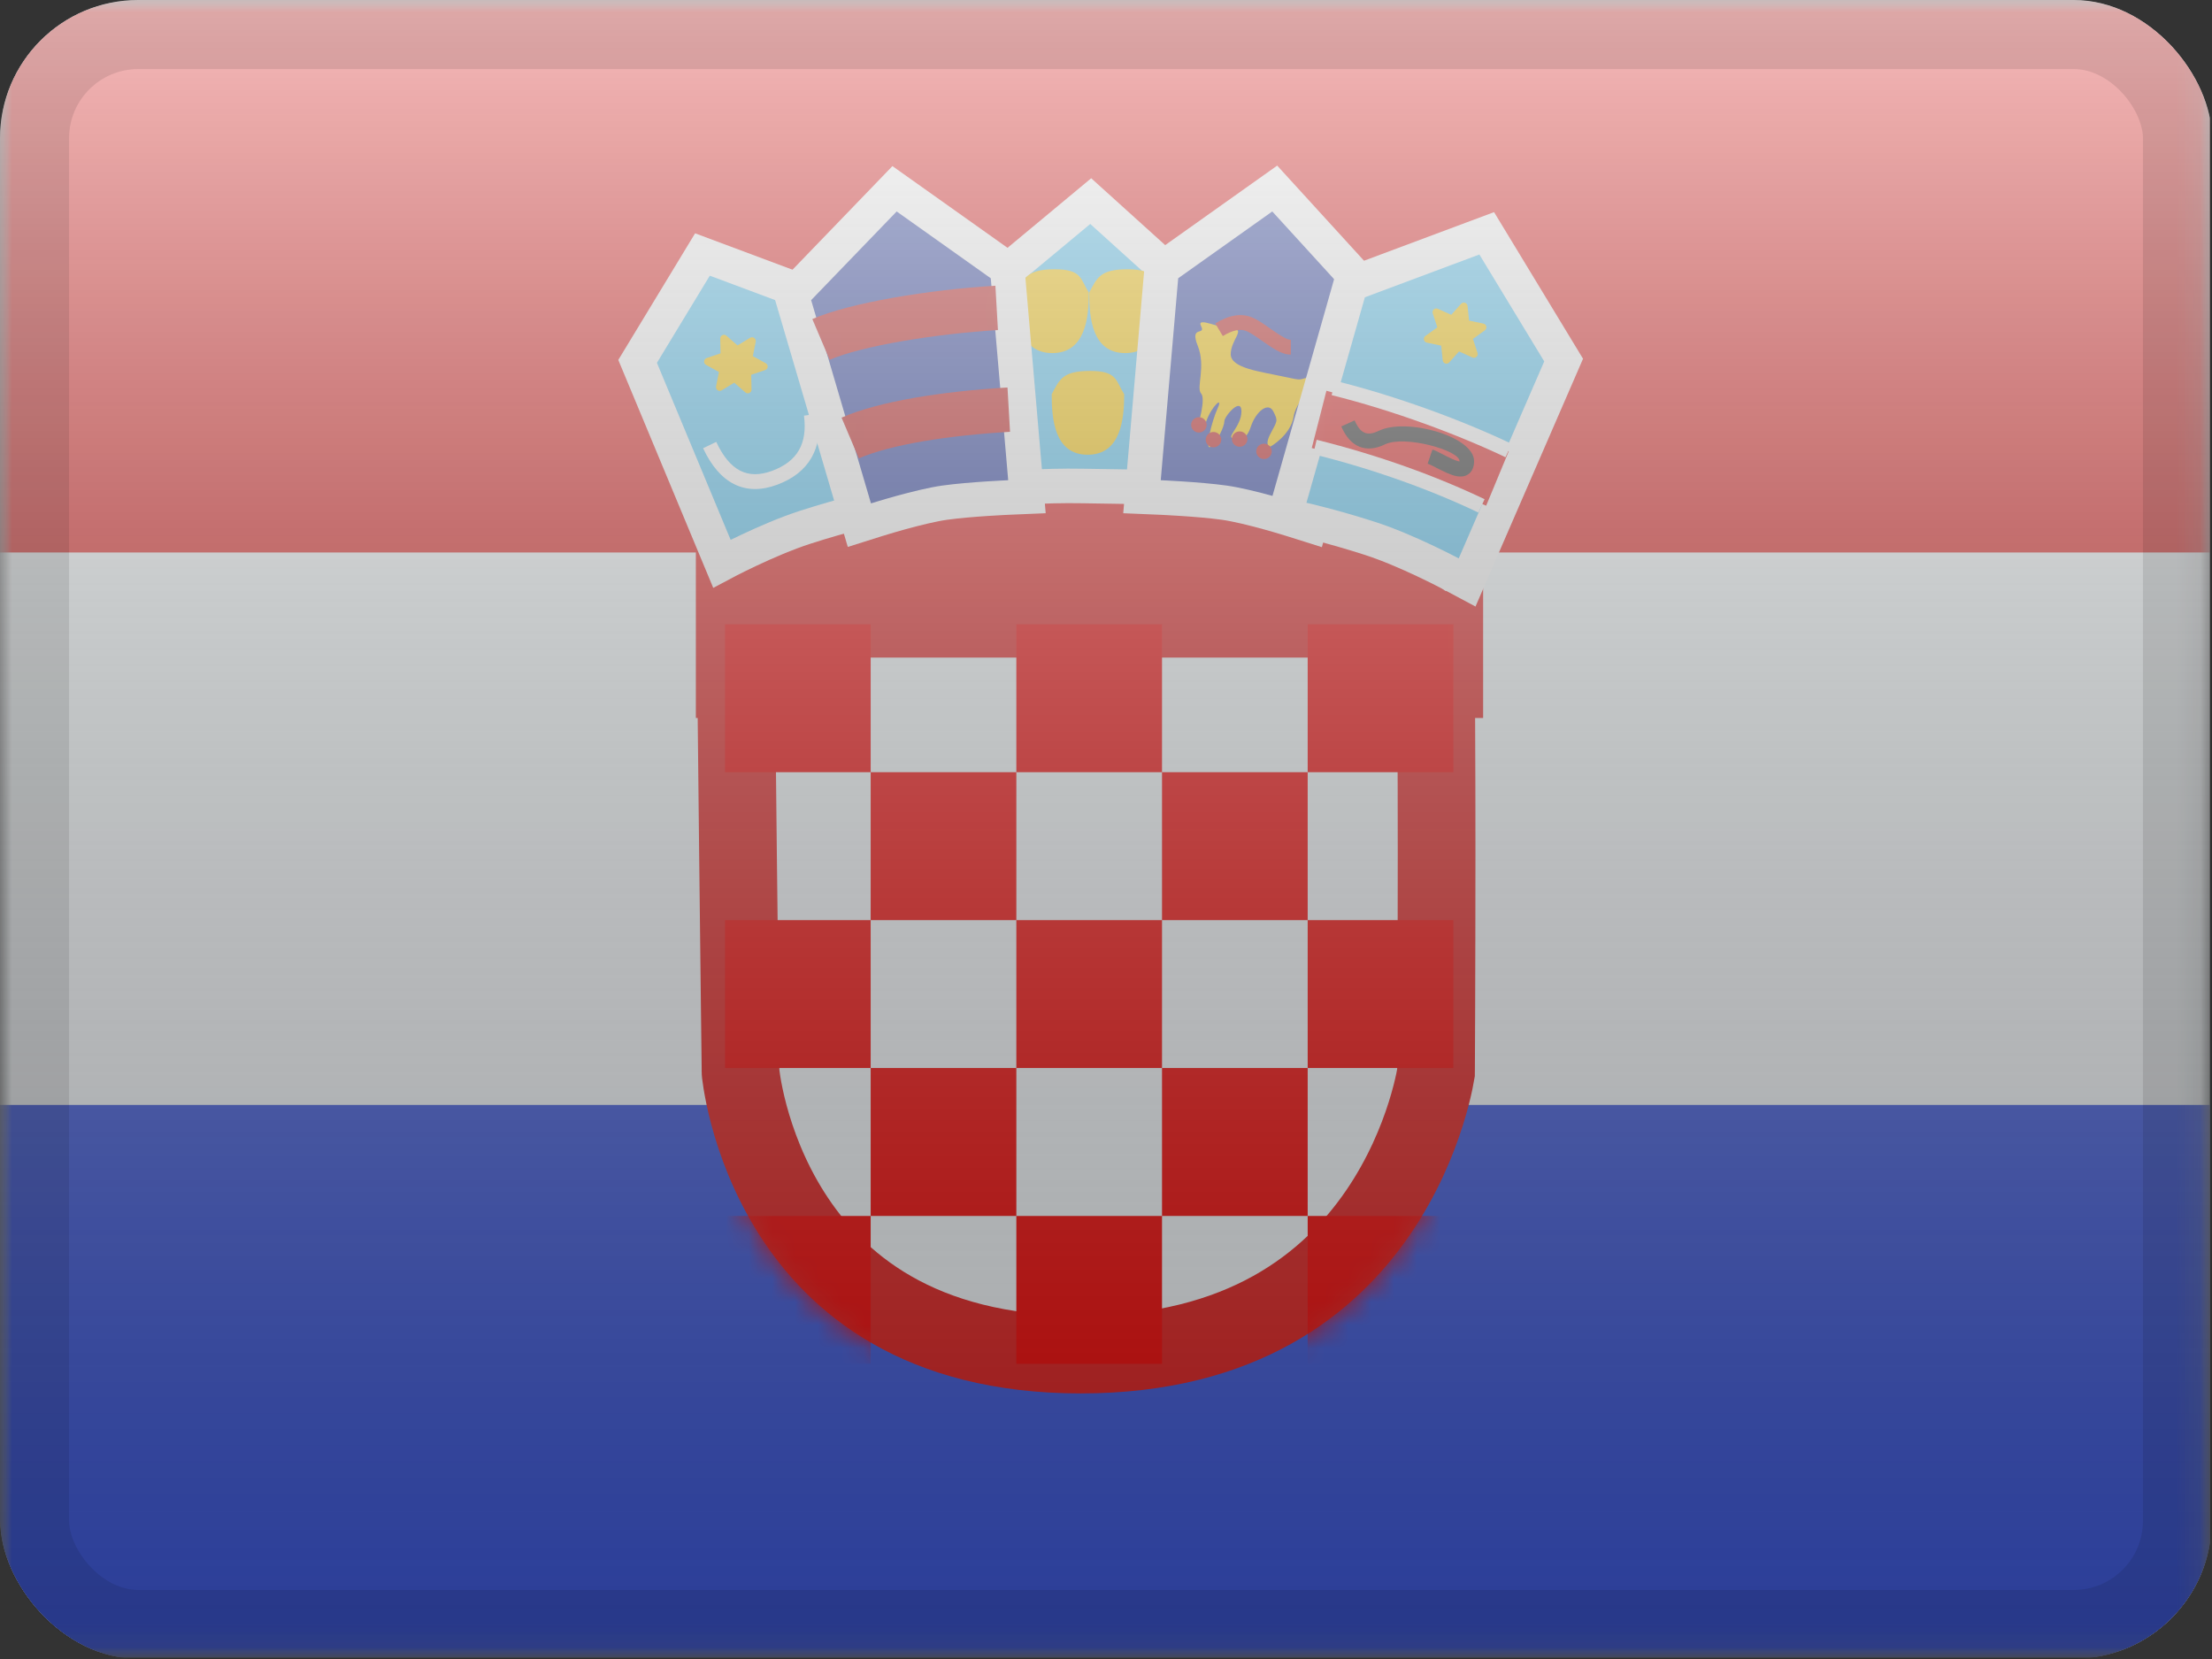 <svg width="96" height="72" viewBox="0 0 96 72" fill="none" xmlns="http://www.w3.org/2000/svg">
<rect x="0" y="0" width="96" height="72" fill="#333333" stroke="none"/>
<g clip-path="url(#clip0_1062_1938)">
<mask id="mask0_1062_1938" style="mask-type:alpha" maskUnits="userSpaceOnUse" x="0" y="0" width="96" height="72">
<rect width="95.906" height="71.93" fill="white"/>
</mask>
<g mask="url(#mask0_1062_1938)">
<path fill-rule="evenodd" clip-rule="evenodd" d="M0 0V71.93H95.906V0H0Z" fill="#F7FCFF"/>
<mask id="mask1_1062_1938" style="mask-type:alpha" maskUnits="userSpaceOnUse" x="0" y="0" width="96" height="72">
<path fill-rule="evenodd" clip-rule="evenodd" d="M0 0V71.93H95.906V0H0Z" fill="white"/>
</mask>
<g mask="url(#mask1_1062_1938)">
<path fill-rule="evenodd" clip-rule="evenodd" d="M0 0V23.977H95.906V0H0Z" fill="#E31D1C"/>
<path fill-rule="evenodd" clip-rule="evenodd" d="M0 47.953V71.93H95.906V47.953H0Z" fill="#3D58DB"/>
<rect x="30.2" y="19.173" width="34.167" height="11.988" fill="#E31D1C"/>
<path d="M31.926 26.853H62.282C62.333 29.158 62.348 33.178 62.348 37.048C62.348 39.548 62.341 41.954 62.335 43.735C62.331 44.626 62.328 45.361 62.326 45.872L62.323 46.464L62.322 46.55C62.322 46.553 62.321 46.556 62.321 46.559C62.307 46.639 62.285 46.765 62.251 46.929C62.182 47.259 62.065 47.744 61.88 48.331C61.509 49.509 60.871 51.072 59.807 52.625C57.726 55.664 53.947 58.788 46.904 58.788C39.87 58.788 36.274 55.668 34.36 52.659C33.377 51.113 32.815 49.556 32.501 48.378C32.345 47.792 32.252 47.308 32.199 46.978C32.172 46.814 32.156 46.688 32.146 46.609C32.144 46.589 32.142 46.573 32.141 46.559L32.139 46.425L32.132 45.837L32.106 43.713C32.086 41.942 32.057 39.549 32.029 37.058C31.986 33.252 31.944 29.232 31.926 26.853ZM32.136 46.51C32.136 46.509 32.136 46.509 32.136 46.51L32.136 46.51Z" fill="#F7FCFF" stroke="#E31D1C" stroke-width="3.372"/>
<mask id="mask2_1062_1938" style="mask-type:alpha" maskUnits="userSpaceOnUse" x="30" y="25" width="35" height="36">
<path d="M31.926 26.853H62.282C62.333 29.158 62.348 33.178 62.348 37.048C62.348 39.548 62.341 41.954 62.335 43.735C62.331 44.626 62.328 45.361 62.326 45.872L62.323 46.464L62.322 46.55C62.322 46.553 62.321 46.556 62.321 46.559C62.307 46.639 62.285 46.765 62.251 46.929C62.182 47.259 62.065 47.744 61.88 48.331C61.509 49.509 60.871 51.072 59.807 52.625C57.726 55.664 53.947 58.788 46.904 58.788C39.87 58.788 36.274 55.668 34.36 52.659C33.377 51.113 32.815 49.556 32.501 48.378C32.345 47.792 32.252 47.308 32.199 46.978C32.172 46.814 32.156 46.688 32.146 46.609C32.144 46.589 32.142 46.573 32.141 46.559L32.139 46.425L32.132 45.837L32.106 43.713C32.086 41.942 32.057 39.549 32.029 37.058C31.986 33.252 31.944 29.232 31.926 26.853ZM32.136 46.51C32.136 46.509 32.136 46.509 32.136 46.51L32.136 46.51Z" fill="white" stroke="white" stroke-width="3.372"/>
</mask>
<g mask="url(#mask2_1062_1938)">
<path fill-rule="evenodd" clip-rule="evenodd" d="M31.465 27.093H37.787V33.513H31.465V27.093ZM37.787 33.513H44.109V39.932H37.787V33.513ZM44.109 46.351H37.787V39.932H31.465V46.352H37.787V52.771H44.109V46.352H50.431V52.771H56.753V46.352H63.075V39.932H56.753V46.351H50.431V39.932H44.109V46.351ZM50.431 27.093H44.109V33.513H50.431V27.093ZM56.753 27.093H63.075V33.513H56.753V27.093ZM63.075 52.771H56.753V59.19H63.075V52.771ZM44.109 52.771H50.431V59.19H44.109V52.771ZM56.753 33.513H50.431V39.932H56.753V33.513ZM37.787 52.771H31.465V59.19H37.787V52.771Z" fill="#F50100"/>
</g>
<path fill-rule="evenodd" clip-rule="evenodd" d="M31.329 24.464C31.329 24.464 33.284 23.419 34.952 22.881C36.62 22.343 37.938 22.049 37.938 22.049L35.457 12.902L30.486 11.045L27.672 15.684L31.329 24.464Z" fill="#56C6F5" stroke="white" stroke-width="1.499"/>
<path d="M30.514 19.453L31.085 19.178C31.674 20.439 32.452 20.829 33.517 20.431C34.606 20.025 35.05 19.257 34.893 18.039L35.52 17.956C35.714 19.468 35.105 20.523 33.736 21.034C32.343 21.553 31.236 20.998 30.514 19.453Z" fill="white"/>
<path fill-rule="evenodd" clip-rule="evenodd" d="M31.866 16.609L31.32 16.94C31.2 17.013 31.049 16.908 31.077 16.769L31.201 16.143L30.642 15.836C30.518 15.768 30.534 15.585 30.667 15.54L31.272 15.334L31.258 14.696C31.255 14.554 31.422 14.477 31.528 14.57L32.008 14.991L32.554 14.66C32.675 14.587 32.825 14.692 32.798 14.83L32.674 15.457L33.233 15.764C33.357 15.832 33.341 16.015 33.207 16.06L32.603 16.266L32.616 16.904C32.619 17.045 32.453 17.123 32.347 17.03L31.866 16.609Z" fill="#FECA00"/>
<path fill-rule="evenodd" clip-rule="evenodd" d="M43.58 21.207C43.58 21.207 45.247 21.058 47 21.092C48.752 21.126 50.234 21.138 50.234 21.138L51.09 12.119L47.337 8.728L43.164 12.198L43.58 21.207Z" fill="#56C6F5" stroke="white" stroke-width="1.499"/>
<path fill-rule="evenodd" clip-rule="evenodd" d="M47.205 19.735C48.651 19.735 48.789 18.174 48.789 17.11C48.419 16.52 48.494 16.098 47.309 16.098C46.124 16.098 45.989 16.456 45.643 17.11C45.643 18.174 45.759 19.735 47.205 19.735Z" fill="#FECA00"/>
<path fill-rule="evenodd" clip-rule="evenodd" d="M48.832 15.324C50.277 15.324 50.416 13.762 50.416 12.699C50.046 12.109 50.12 11.687 48.936 11.687C47.751 11.687 47.615 12.045 47.27 12.699C47.27 13.762 47.386 15.324 48.832 15.324Z" fill="#FECA00"/>
<path fill-rule="evenodd" clip-rule="evenodd" d="M45.67 15.324C47.116 15.324 47.255 13.762 47.255 12.699C46.885 12.109 46.959 11.687 45.775 11.687C44.59 11.687 44.454 12.045 44.109 12.699C44.109 13.762 44.225 15.324 45.67 15.324Z" fill="#FECA00"/>
<path d="M37.297 22.792L37.081 22.059L34.484 13.236L34.361 12.818L34.664 12.505L38.376 8.657L38.823 8.193L39.349 8.566L43.433 11.466L43.716 11.667L43.746 12.013L44.502 20.778L44.569 21.558L43.786 21.591L43.786 21.591L43.786 21.591L43.786 21.591L43.785 21.591L43.782 21.591L43.768 21.591L43.715 21.594C43.667 21.596 43.598 21.599 43.511 21.604C43.337 21.613 43.094 21.626 42.814 21.645C42.251 21.682 41.559 21.738 41.003 21.815C40.473 21.889 39.739 22.071 39.112 22.243C38.804 22.328 38.532 22.408 38.336 22.467C38.239 22.496 38.16 22.52 38.107 22.537L38.046 22.555L38.031 22.56L38.027 22.561L38.026 22.562L38.026 22.562L37.297 22.792ZM37.297 22.792L38.026 22.562L37.297 22.792Z" fill="#2E42A5" stroke="white" stroke-width="1.499"/>
<mask id="mask3_1062_1938" style="mask-type:alpha" maskUnits="userSpaceOnUse" x="33" y="7" width="13" height="17">
<path d="M37.297 22.792L37.081 22.059L34.484 13.236L34.361 12.818L34.664 12.505L38.376 8.657L38.823 8.193L39.349 8.566L43.433 11.466L43.716 11.667L43.746 12.013L44.502 20.778L44.569 21.558L43.786 21.591L43.786 21.591L43.786 21.591L43.786 21.591L43.785 21.591L43.782 21.591L43.768 21.591L43.715 21.594C43.667 21.596 43.598 21.599 43.511 21.604C43.337 21.613 43.094 21.626 42.814 21.645C42.251 21.682 41.559 21.738 41.003 21.815C40.473 21.889 39.739 22.071 39.112 22.243C38.804 22.328 38.532 22.408 38.336 22.467C38.239 22.496 38.16 22.52 38.107 22.537L38.046 22.555L38.031 22.56L38.027 22.561L38.026 22.562L38.026 22.562L37.297 22.792ZM37.297 22.792L38.026 22.562L37.297 22.792Z" fill="white" stroke="white" stroke-width="1.499"/>
</mask>
<g mask="url(#mask3_1062_1938)">
<path d="M37.273 19.894L36.523 18.125C38.135 17.42 40.859 16.987 43.725 16.817L43.835 18.74C41.171 18.897 38.65 19.291 37.273 19.894Z" fill="#C51918"/>
<path d="M36.006 15.616L35.255 13.848C36.868 13.142 40.333 12.57 43.2 12.401L43.31 14.324C40.645 14.481 37.383 15.013 36.006 15.616Z" fill="#C51918"/>
</g>
<path d="M56.85 22.797L57.054 22.043L59.439 13.205L59.546 12.809L59.269 12.505L55.77 8.672L55.323 8.182L54.782 8.566L50.698 11.466L50.415 11.667L50.386 12.013L49.629 20.778L49.562 21.558L50.345 21.591L50.345 21.591L50.345 21.591L50.345 21.591L50.346 21.591L50.349 21.591L50.363 21.591L50.417 21.594C50.464 21.596 50.533 21.599 50.62 21.604C50.794 21.613 51.037 21.626 51.317 21.645C51.88 21.682 52.573 21.738 53.128 21.815C53.658 21.889 54.393 22.071 55.019 22.243C55.327 22.328 55.599 22.408 55.795 22.467C55.892 22.496 55.971 22.52 56.024 22.537L56.085 22.555L56.1 22.56L56.104 22.561L56.105 22.562L56.105 22.562L56.85 22.797ZM56.85 22.797L56.105 22.562L56.85 22.797Z" fill="#2E42A5" stroke="white" stroke-width="1.499"/>
<mask id="mask4_1062_1938" style="mask-type:alpha" maskUnits="userSpaceOnUse" x="48" y="7" width="13" height="17">
<path d="M56.85 22.797L57.054 22.043L59.439 13.205L59.546 12.809L59.269 12.505L55.77 8.672L55.323 8.182L54.782 8.566L50.698 11.466L50.415 11.667L50.386 12.013L49.629 20.778L49.562 21.558L50.345 21.591L50.345 21.591L50.345 21.591L50.345 21.591L50.346 21.591L50.349 21.591L50.363 21.591L50.417 21.594C50.464 21.596 50.533 21.599 50.62 21.604C50.794 21.613 51.037 21.626 51.317 21.645C51.88 21.682 52.573 21.738 53.128 21.815C53.658 21.889 54.393 22.071 55.019 22.243C55.327 22.328 55.599 22.408 55.795 22.467C55.892 22.496 55.971 22.52 56.024 22.537L56.085 22.555L56.1 22.56L56.104 22.561L56.105 22.562L56.105 22.562L56.85 22.797ZM56.85 22.797L56.105 22.562L56.85 22.797Z" fill="white" stroke="white" stroke-width="1.499"/>
</mask>
<g mask="url(#mask4_1062_1938)">
<path fill-rule="evenodd" clip-rule="evenodd" d="M55.139 19.381C55.139 19.381 56.02 18.89 56.147 18.063C56.274 17.236 57.637 16.218 56.956 16.339C56.274 16.46 56.664 16.555 55.677 16.339C54.691 16.123 53.413 15.981 53.413 15.374C53.413 14.767 54.048 14.286 53.529 14.286C53.01 14.286 51.903 13.712 52.126 14.151C52.348 14.589 51.614 14.093 51.981 15.004C52.348 15.915 51.903 16.833 52.126 17.075C52.348 17.316 51.981 18.5 51.981 18.5C51.981 18.5 52.116 18.94 52.352 18.282C52.587 17.623 53.103 17.161 52.845 17.721C52.587 18.282 52.258 19.614 52.552 19.381C52.845 19.147 53.137 18.5 53.137 18.282C53.137 18.063 53.878 17.206 53.878 17.854C53.878 18.5 53.181 19.01 53.529 19.01C53.878 19.01 54.073 19.148 54.292 18.5C54.511 17.854 55.043 17.425 55.261 17.854C55.479 18.282 55.431 18.259 55.139 18.82C54.847 19.381 55.139 19.381 55.139 19.381Z" fill="#FECA00"/>
<path fill-rule="evenodd" clip-rule="evenodd" d="M53.07 14.585L52.742 14.037C53.331 13.674 53.871 13.577 54.346 13.779C54.562 13.871 54.724 13.976 55.148 14.274L55.203 14.313C55.645 14.622 55.878 14.748 56.022 14.748V15.39C55.693 15.39 55.408 15.237 54.844 14.841L54.788 14.802C54.407 14.534 54.259 14.439 54.101 14.371C53.839 14.259 53.501 14.32 53.07 14.585ZM52.032 18.772C52.218 18.772 52.369 18.623 52.369 18.439C52.369 18.255 52.218 18.106 52.032 18.106C51.846 18.106 51.695 18.255 51.695 18.439C51.695 18.623 51.846 18.772 52.032 18.772ZM53.002 19.081C53.002 19.265 52.851 19.414 52.664 19.414C52.478 19.414 52.327 19.265 52.327 19.081C52.327 18.897 52.478 18.748 52.664 18.748C52.851 18.748 53.002 18.897 53.002 19.081ZM53.8 19.389C53.986 19.389 54.137 19.24 54.137 19.056C54.137 18.872 53.986 18.723 53.8 18.723C53.614 18.723 53.463 18.872 53.463 19.056C53.463 19.24 53.614 19.389 53.8 19.389ZM55.194 19.589C55.194 19.773 55.043 19.922 54.857 19.922C54.67 19.922 54.52 19.773 54.52 19.589C54.52 19.405 54.67 19.256 54.857 19.256C55.043 19.256 55.194 19.405 55.194 19.589Z" fill="#C51918"/>
</g>
<path d="M63.995 24.534L63.672 25.279L62.955 24.896L62.955 24.896L62.955 24.896L62.955 24.896L62.954 24.896L62.951 24.894L62.936 24.886L62.874 24.854C62.82 24.825 62.739 24.784 62.637 24.732C62.433 24.628 62.143 24.484 61.803 24.324C61.116 24 60.244 23.62 59.455 23.366C58.637 23.102 57.904 22.898 57.377 22.76C57.113 22.691 56.901 22.638 56.756 22.603C56.683 22.586 56.627 22.573 56.59 22.564L56.548 22.555L56.538 22.552L56.536 22.552L56.536 22.552L56.536 22.552L56.535 22.552L56.535 22.552L55.761 22.379L55.978 21.616L58.514 12.697L58.617 12.332L58.972 12.2L63.942 10.343L64.523 10.126L64.845 10.656L67.66 15.296L67.861 15.627L67.707 15.983L63.995 24.534Z" fill="#56C6F5" stroke="white" stroke-width="1.499"/>
<mask id="mask5_1062_1938" style="mask-type:alpha" maskUnits="userSpaceOnUse" x="54" y="9" width="15" height="18">
<path d="M63.995 24.534L63.672 25.279L62.955 24.896L62.955 24.896L62.955 24.896L62.955 24.896L62.954 24.896L62.951 24.894L62.936 24.886L62.874 24.854C62.82 24.825 62.739 24.784 62.637 24.732C62.433 24.628 62.143 24.484 61.803 24.324C61.116 24 60.244 23.62 59.455 23.366C58.637 23.102 57.904 22.898 57.377 22.76C57.113 22.691 56.901 22.638 56.756 22.603C56.683 22.586 56.627 22.573 56.59 22.564L56.548 22.555L56.538 22.552L56.536 22.552L56.536 22.552L56.536 22.552L56.535 22.552L56.535 22.552L55.761 22.379L55.978 21.616L58.514 12.697L58.617 12.332L58.972 12.2L63.942 10.343L64.523 10.126L64.845 10.656L67.66 15.296L67.861 15.627L67.707 15.983L63.995 24.534Z" fill="white" stroke="white" stroke-width="1.499"/>
</mask>
<g mask="url(#mask5_1062_1938)">
<path fill-rule="evenodd" clip-rule="evenodd" d="M63.321 15.252L62.896 15.728C62.802 15.834 62.627 15.777 62.613 15.636L62.548 15.001L61.924 14.871C61.785 14.842 61.747 14.663 61.862 14.58L62.38 14.207L62.18 13.6C62.136 13.466 62.272 13.343 62.401 13.401L62.983 13.663L63.409 13.187C63.503 13.082 63.677 13.139 63.692 13.279L63.756 13.914L64.381 14.045C64.519 14.073 64.557 14.253 64.443 14.335L63.925 14.709L64.124 15.315C64.168 15.449 64.032 15.572 63.903 15.514L63.321 15.252Z" fill="#FECA00"/>
<path d="M56.93 19.444L57.566 16.959C60.386 17.703 63.325 18.658 65.481 19.581L64.499 21.947C62.462 21.075 59.637 20.159 56.93 19.444Z" fill="#E31D1C"/>
<path d="M57.793 17.149L57.943 16.526C60.646 17.196 63.519 18.267 65.607 19.264L65.338 19.844C63.291 18.867 60.457 17.81 57.793 17.149Z" fill="white"/>
<path d="M56.992 19.71L57.142 19.087C59.845 19.758 62.343 20.668 64.431 21.665L64.162 22.245C62.115 21.268 59.656 20.371 56.992 19.71Z" fill="white"/>
<path d="M58.212 18.507L58.791 18.245C59.035 18.816 59.336 18.942 59.839 18.697C61.028 18.12 63.975 18.927 63.975 20.015C63.975 20.439 63.729 20.696 63.354 20.681C63.142 20.673 62.915 20.589 62.584 20.425C62.543 20.405 62.517 20.392 62.451 20.359C62.084 20.172 62.056 20.158 61.959 20.123L62.168 19.509C62.303 19.558 62.325 19.569 62.732 19.776C62.795 19.808 62.82 19.821 62.857 19.839C63.112 19.965 63.282 20.028 63.378 20.032C63.387 20.032 63.343 20.078 63.343 20.015C63.343 19.536 60.944 18.879 60.109 19.285C59.277 19.689 58.596 19.405 58.212 18.507Z" fill="#272727"/>
</g>
</g>
</g>
<rect width="95.906" height="71.93" fill="url(#paint0_linear_1062_1938)" style="mix-blend-mode:overlay"/>
</g>
<rect x="1.499" y="1.499" width="93.003" height="69.003" rx="4.501" stroke="black" stroke-opacity="0.1" stroke-width="2.997" style="mix-blend-mode:multiply"/>
<defs>
<linearGradient id="paint0_linear_1062_1938" x1="47.953" y1="0" x2="47.953" y2="71.93" gradientUnits="userSpaceOnUse">
<stop stop-color="white" stop-opacity="0.7"/>
<stop offset="1" stop-opacity="0.3"/>
</linearGradient>
<clipPath id="clip0_1062_1938">
<rect width="96" height="72" rx="6" fill="white"/>
</clipPath>
</defs>
</svg>
